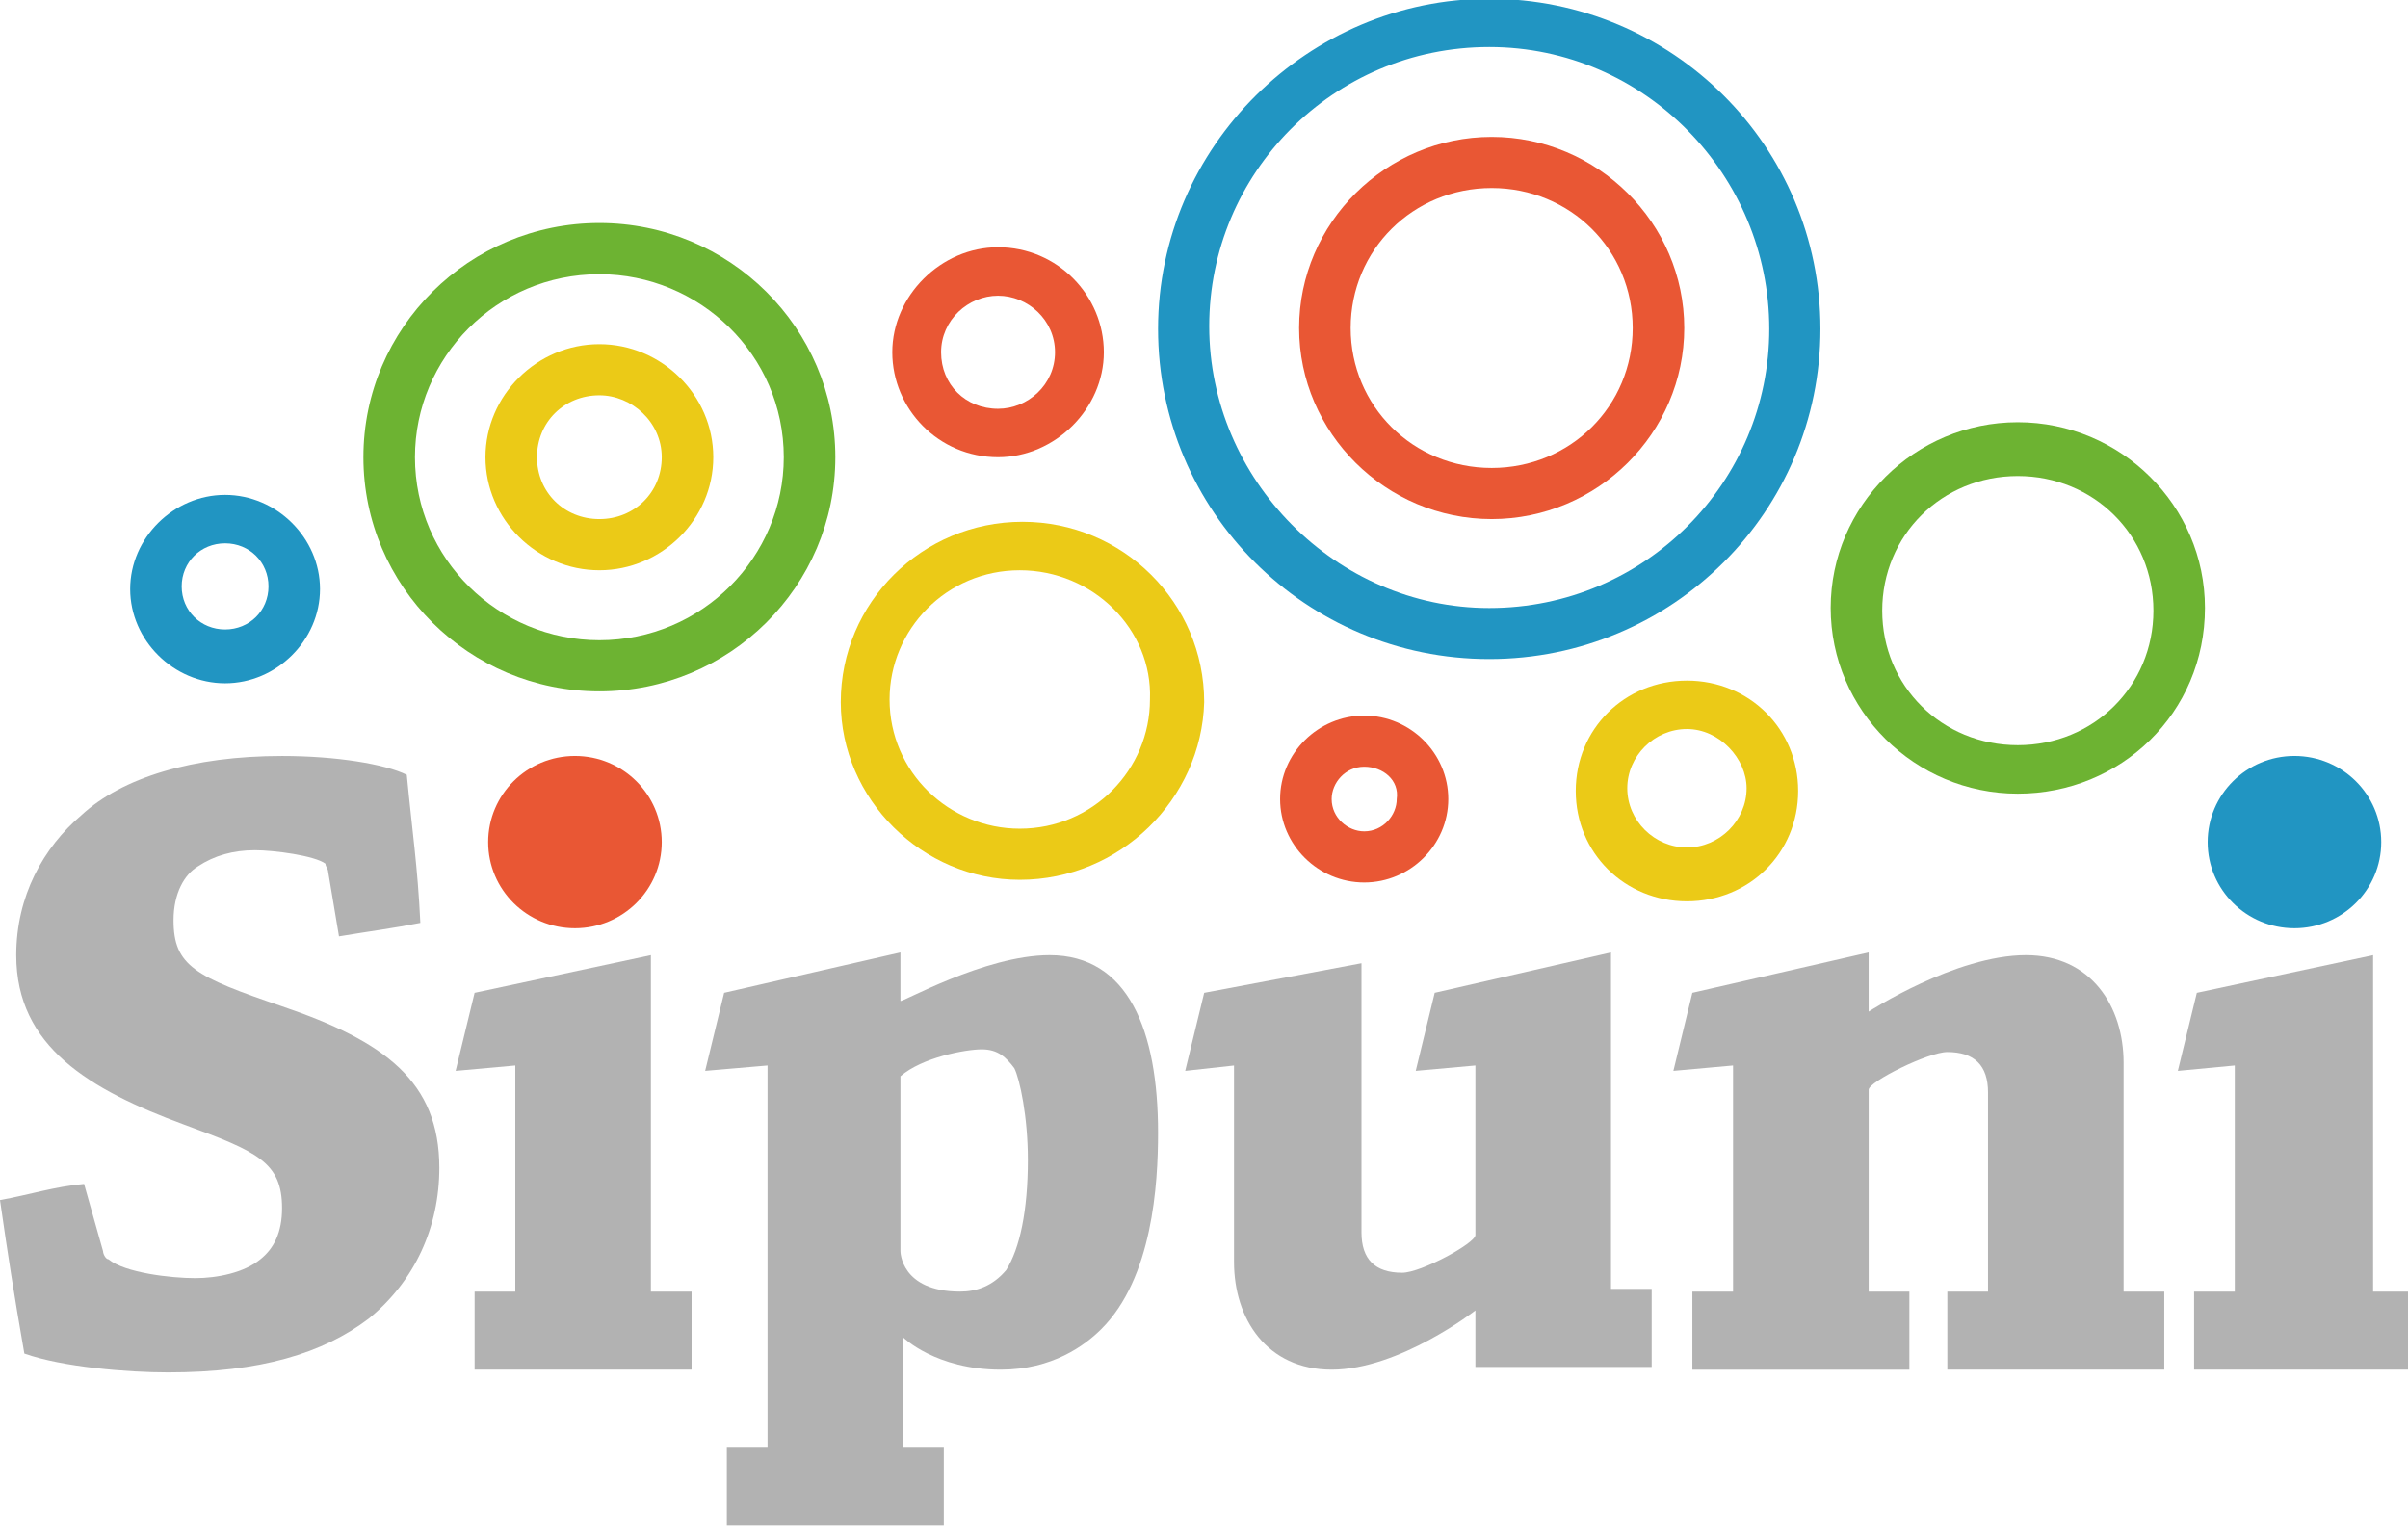 <?xml version="1.0" encoding="UTF-8"?> <svg xmlns="http://www.w3.org/2000/svg" width="130" height="83" viewBox="0 0 130 83" fill="none"> <g clip-path="url(#clip0)"> <path d="M32.358 37.331C25.329 37.331 19.619 31.663 19.619 24.686C19.619 17.71 25.329 12.042 32.358 12.042C39.387 12.042 45.097 17.71 45.097 24.686C45.097 31.663 39.387 37.331 32.358 37.331ZM32.358 14.805C26.794 14.805 22.402 19.31 22.402 24.687C22.402 30.21 26.942 34.57 32.358 34.57C37.922 34.57 42.314 30.065 42.314 24.687C42.314 19.164 37.776 14.805 32.358 14.805Z" fill="#6DB332"></path> <path d="M55.054 47.505C49.783 47.505 45.391 43.145 45.391 37.913C45.391 32.535 49.783 28.175 55.2 28.175C60.618 28.175 65.01 32.536 65.01 37.913C64.864 43.145 60.472 47.505 55.054 47.505ZM55.054 30.792C51.101 30.792 48.025 33.989 48.025 37.768C48.025 41.692 51.246 44.745 55.054 44.745C59.007 44.745 62.083 41.548 62.083 37.768C62.228 33.989 59.007 30.792 55.054 30.792Z" fill="#EBCA17"></path> <path d="M32.358 30.792C28.991 30.792 26.209 28.031 26.209 24.688C26.209 21.344 28.991 18.583 32.358 18.583C35.726 18.583 38.508 21.344 38.508 24.688C38.508 28.029 35.726 30.792 32.358 30.792ZM32.358 21.344C30.456 21.344 28.991 22.797 28.991 24.686C28.991 26.576 30.456 28.029 32.358 28.029C34.261 28.029 35.726 26.576 35.726 24.686C35.726 22.797 34.115 21.344 32.358 21.344Z" fill="#EBCA17"></path> <path d="M80.4 35.587C70.515 35.587 62.52 27.615 62.52 17.759C62.52 7.903 70.66 -0.069 80.4 -0.069C90.285 -0.069 98.279 7.903 98.279 17.759C98.279 27.615 90.285 35.587 80.4 35.587ZM80.4 2.539C71.969 2.539 65.282 9.351 65.282 17.614C65.282 25.876 72.115 32.832 80.4 32.832C88.831 32.832 95.517 26.02 95.517 17.758C95.517 9.496 88.831 2.539 80.4 2.539Z" fill="#2195C2"></path> <path d="M12.152 36.895C9.37 36.895 7.028 34.569 7.028 31.808C7.028 29.048 9.371 26.722 12.152 26.722C14.933 26.722 17.276 29.048 17.276 31.808C17.276 34.569 14.934 36.895 12.152 36.895ZM12.152 29.338C10.834 29.338 9.809 30.355 9.809 31.663C9.809 32.972 10.834 33.989 12.152 33.989C13.47 33.989 14.495 32.972 14.495 31.663C14.495 30.355 13.47 29.338 12.152 29.338Z" fill="#2195C2"></path> <path d="M108.935 42.854C103.371 42.854 98.833 38.348 98.833 32.826C98.833 27.305 103.372 22.799 108.935 22.799C114.498 22.799 119.038 27.305 119.038 32.826C119.038 38.493 114.499 42.854 108.935 42.854ZM108.935 25.704C104.836 25.704 101.615 28.901 101.615 32.971C101.615 37.04 104.836 40.237 108.935 40.237C113.035 40.237 116.256 37.04 116.256 32.971C116.256 28.901 113.036 25.704 108.935 25.704Z" fill="#6DB332"></path> <path d="M80.531 28.029C74.82 28.029 70.135 23.378 70.135 17.71C70.135 12.042 74.82 7.393 80.531 7.393C86.241 7.393 90.927 12.044 90.927 17.712C90.927 23.38 86.241 28.029 80.531 28.029ZM80.531 10.153C76.285 10.153 72.918 13.496 72.918 17.711C72.918 21.926 76.285 25.268 80.531 25.268C84.777 25.268 88.144 21.926 88.144 17.711C88.144 13.496 84.777 10.153 80.531 10.153Z" fill="#E95734"></path> <path d="M53.882 24.687C50.661 24.687 48.172 22.071 48.172 19.019C48.172 15.966 50.807 13.351 53.882 13.351C57.103 13.351 59.593 15.966 59.593 19.019C59.593 22.071 56.956 24.687 53.882 24.687ZM53.882 15.967C52.271 15.967 50.807 17.276 50.807 19.02C50.807 20.764 52.126 22.072 53.882 22.072C55.493 22.072 56.957 20.764 56.957 19.02C56.957 17.276 55.492 15.967 53.882 15.967Z" fill="#E95734"></path> <path d="M73.649 47.65C71.159 47.65 69.109 45.616 69.109 43.145C69.109 40.674 71.159 38.639 73.649 38.639C76.138 38.639 78.188 40.674 78.188 43.145C78.188 45.615 76.138 47.65 73.649 47.65ZM73.649 41.401C72.624 41.401 71.892 42.272 71.892 43.145C71.892 44.161 72.771 44.889 73.649 44.889C74.673 44.889 75.405 44.017 75.405 43.145C75.552 42.128 74.673 41.401 73.649 41.401Z" fill="#E95734"></path> <path d="M91.072 48.667C87.705 48.667 85.069 46.052 85.069 42.708C85.069 39.365 87.705 36.751 91.072 36.751C94.44 36.751 97.076 39.366 97.076 42.708C97.076 46.052 94.44 48.667 91.072 48.667ZM91.072 39.365C89.316 39.365 87.851 40.818 87.851 42.562C87.851 44.306 89.316 45.759 91.072 45.759C92.829 45.759 94.293 44.306 94.293 42.562C94.293 40.964 92.83 39.365 91.072 39.365Z" fill="#EBCA17"></path> <path d="M5.564 67.562C5.564 67.707 5.71 67.998 5.857 67.998C6.735 68.725 9.224 69.015 10.543 69.015C11.713 69.015 13.178 68.725 14.056 67.998C14.788 67.416 15.227 66.545 15.227 65.237C15.227 62.766 13.909 62.184 9.956 60.731C4.832 58.842 0.878 56.516 0.878 51.575C0.878 48.378 2.343 45.762 4.392 44.018C6.589 41.983 10.395 40.821 15.226 40.821C18.155 40.821 20.79 41.257 21.961 41.838C22.254 44.891 22.547 46.779 22.693 49.831C21.229 50.121 20.058 50.268 18.301 50.559L17.716 47.071C17.716 46.925 17.569 46.781 17.569 46.635C16.984 46.198 14.787 45.907 13.762 45.907C12.591 45.907 11.565 46.197 10.687 46.779C9.955 47.215 9.369 48.232 9.369 49.686C9.369 52.157 10.54 52.739 15.225 54.337C20.789 56.227 23.718 58.407 23.718 63.058C23.718 66.255 22.399 69.162 19.91 71.197C17.421 73.086 14.053 74.104 9.076 74.104C6.879 74.104 3.366 73.814 1.315 73.087C0.732 69.741 0.44 67.851 0 64.8C1.611 64.51 2.928 64.073 4.539 63.928L5.564 67.562Z" fill="#B2B2B2"></path> <path d="M24.598 57.823L25.622 53.608L35.139 51.574V69.741H37.336V73.956H25.623V69.741H27.82V57.532L24.598 57.823Z" fill="#B2B2B2"></path> <path d="M117.574 57.823L118.599 53.608L128.116 51.574V69.741H130.166V73.956H118.452V69.741H120.649V57.532L117.574 57.823Z" fill="#B2B2B2"></path> <path d="M56.663 51.574C60.909 51.574 62.52 55.644 62.52 61.166C62.52 63.927 62.227 69.015 59.445 71.775C58.567 72.647 56.81 73.956 54.028 73.956C50.514 73.956 48.756 72.212 48.756 72.212V78.17H50.953V82.385H39.24V78.17H41.437V57.532L38.069 57.822L39.094 53.607L48.611 51.427V54.042C48.61 54.19 53.149 51.574 56.663 51.574ZM54.76 57.678C54.32 57.096 53.882 56.661 53.004 56.661C52.126 56.661 49.783 57.097 48.612 58.114C48.612 61.021 48.612 67.561 48.612 67.561C48.612 67.561 48.612 69.741 51.833 69.741C52.711 69.741 53.589 69.451 54.322 68.578C55.054 67.416 55.493 65.381 55.493 62.62C55.492 60.294 55.053 58.259 54.76 57.678Z" fill="#B2B2B2"></path> <path d="M71.892 73.956C68.378 73.956 66.621 71.195 66.621 68.142C66.621 64.363 66.621 60.876 66.621 57.533L63.985 57.823L65.01 53.608L73.502 52.01C73.502 52.01 73.502 65.235 73.502 66.543C73.502 67.996 74.234 68.723 75.699 68.723C76.723 68.723 79.652 67.124 79.652 66.688C79.652 63.2 79.652 57.532 79.652 57.532L76.431 57.822L77.455 53.607L86.972 51.427V69.594H89.169V73.809H79.652V70.757C79.653 70.758 75.552 73.956 71.892 73.956Z" fill="#B2B2B2"></path> <path d="M109.375 51.574C112.889 51.574 114.646 54.335 114.646 57.388C114.646 61.166 114.646 66.544 114.646 69.741H116.843V73.956H105.13V69.741H107.327C107.327 69.741 107.327 59.713 107.327 58.986C107.327 57.533 106.595 56.806 105.13 56.806C104.105 56.806 100.884 58.405 100.884 58.841C100.884 62.329 100.884 69.742 100.884 69.742H103.081V73.957H91.365V69.742H93.562V57.532L90.341 57.822L91.365 53.607L100.882 51.427V54.624C100.883 54.626 105.568 51.574 109.375 51.574Z" fill="#B2B2B2"></path> <path d="M31.04 50.121C33.628 50.121 35.726 48.039 35.726 45.47C35.726 42.901 33.628 40.819 31.04 40.819C28.452 40.819 26.355 42.901 26.355 45.47C26.355 48.039 28.452 50.121 31.04 50.121Z" fill="#E95734"></path> <path d="M123.869 50.121C126.457 50.121 128.555 48.039 128.555 45.47C128.555 42.901 126.457 40.819 123.869 40.819C121.281 40.819 119.184 42.901 119.184 45.47C119.184 48.039 121.281 50.121 123.869 50.121Z" fill="#2195C2"></path> </g> <defs> <clipPath id="clip0"> <rect width="130" height="82.815" fill="white"></rect> </clipPath> </defs> </svg> 